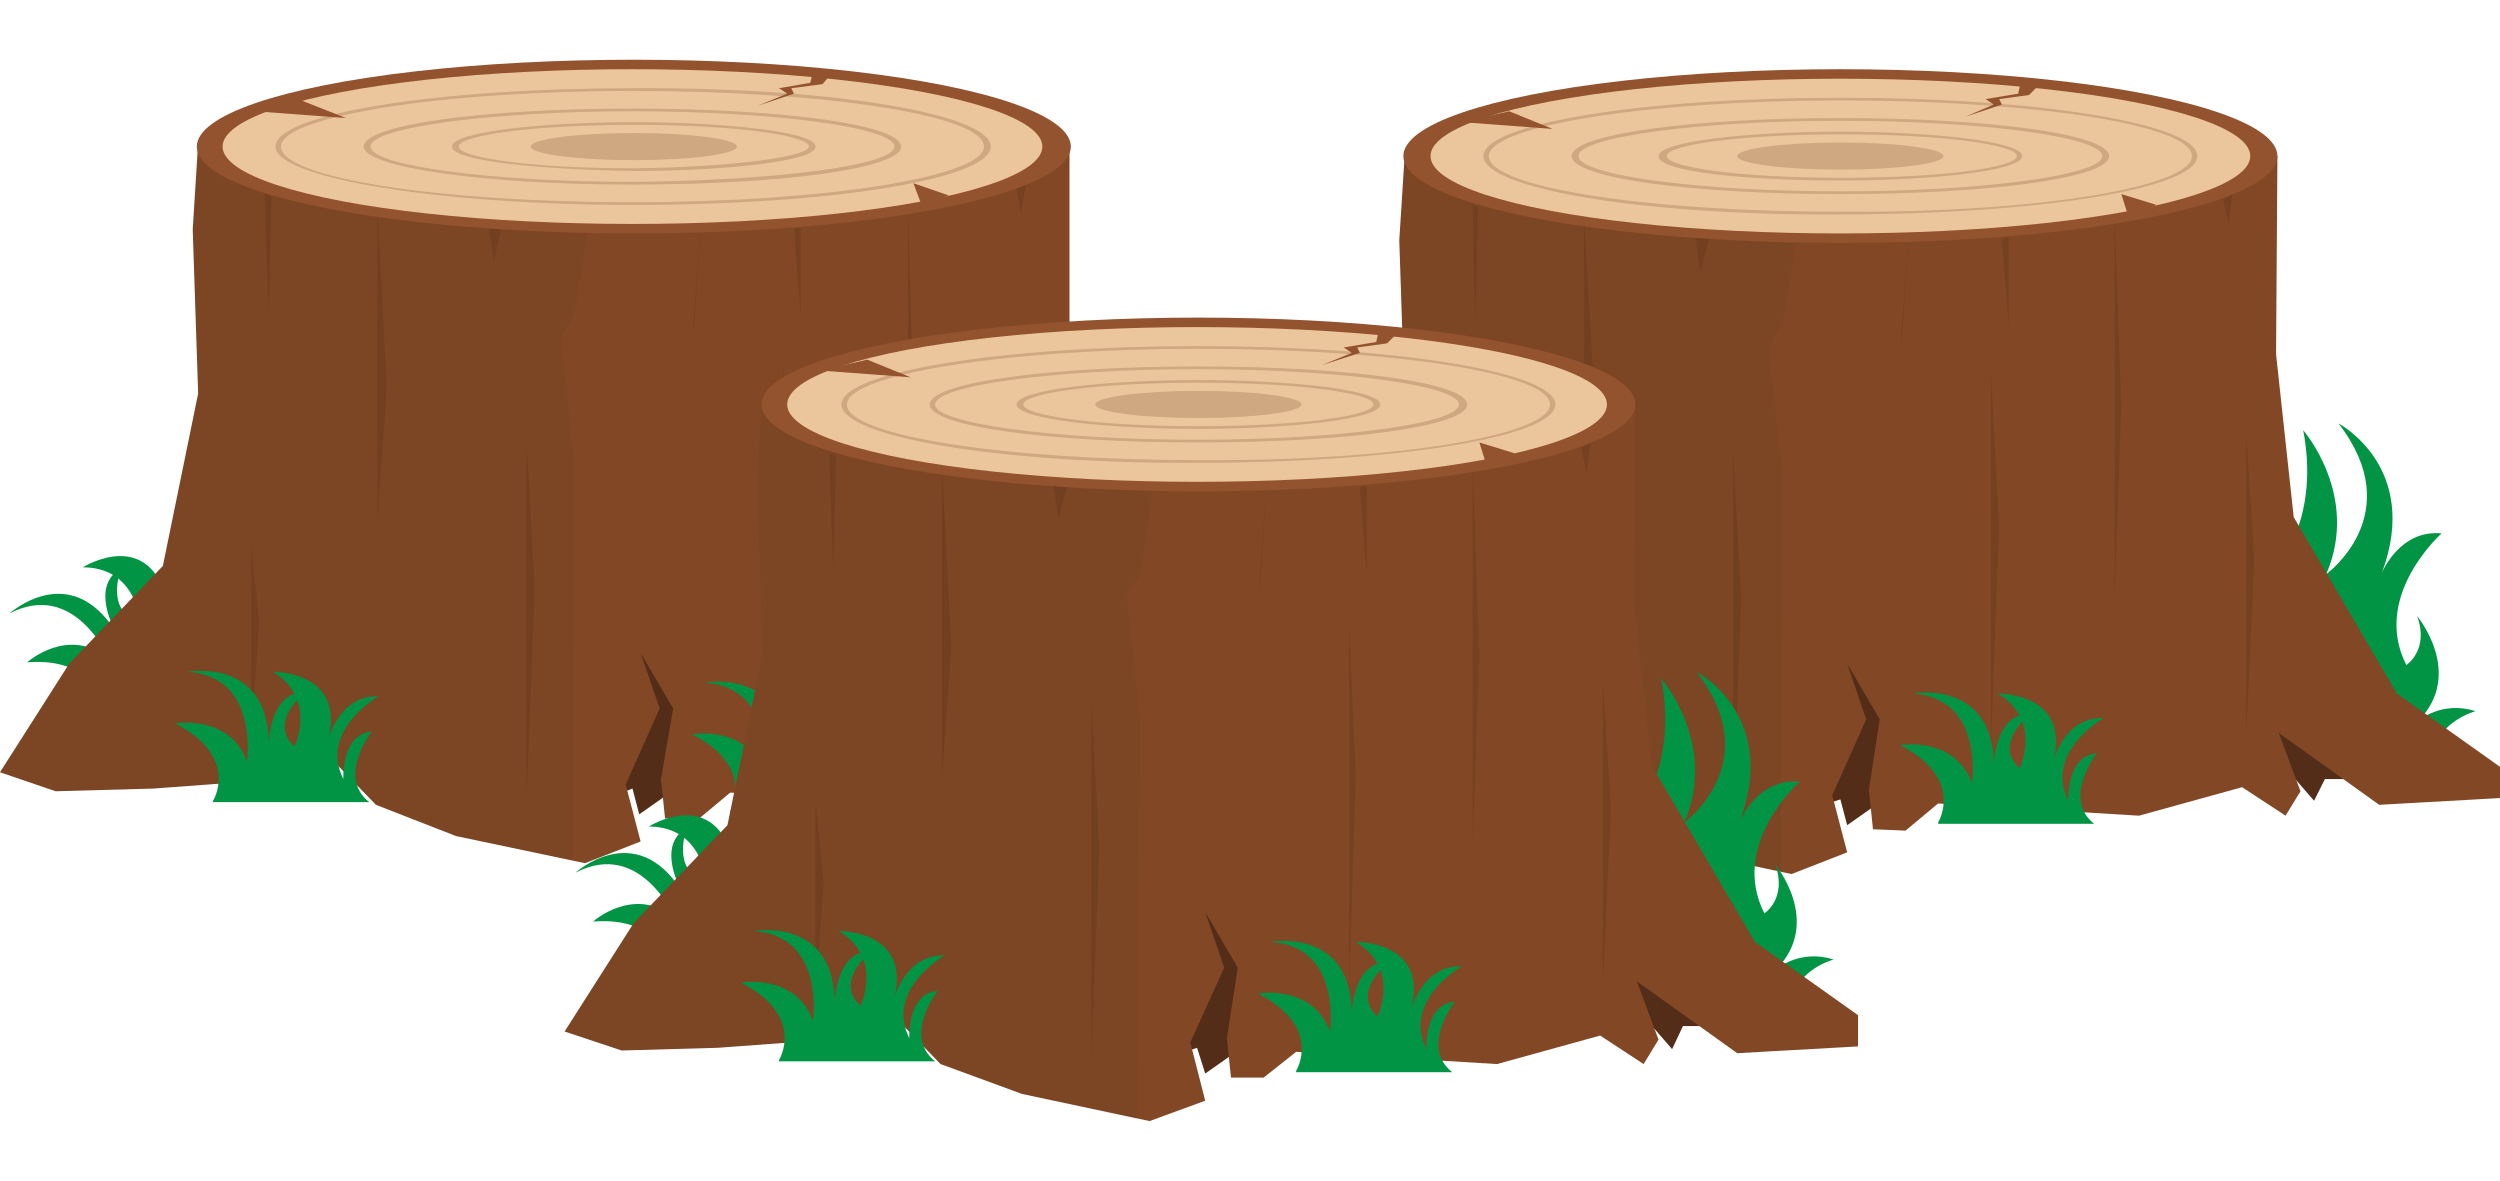<?xml version="1.0" encoding="utf-8"?>
<!-- Generator: Adobe Illustrator 19.1.0, SVG Export Plug-In . SVG Version: 6.00 Build 0)  -->
<svg version="1.1" id="Calque_1" xmlns="http://www.w3.org/2000/svg" xmlns:xlink="http://www.w3.org/1999/xlink" x="0px" y="0px"
	 viewBox="0 0 184.2 87" style="enable-background:new 0 0 184.2 87;" xml:space="preserve">
<style type="text/css">
	.st0{fill:#019444;}
	.st1{fill:#542D18;}
	.st2{fill:#824825;}
	.st3{opacity:5.000000e-02;}
	.st4{fill:#93532F;}
	.st5{fill:#EBC69D;}
	.st6{fill:#CFA781;}
	.st7{opacity:8.000000e-02;}
	.st8{opacity:0.1;}
</style>
<g>
	<path class="st0" d="M7.3,52.2c0,0,0-3.8-5.3-3.4c0,0,3-2.7,6-0.3c0,0-2.5-5.8-7.3-3.3c0,0,4.4-4,7.8,1.3c0,0-1.9-3.3,0.4-4.6
		c0,0-1.2,3.3,1.4,3.8c0,0-0.3-3.9-4.2-3.9c0,0,4.9-3.1,6.3,2.7c0,0-1.4-3.7,1.3-5.3c0,0-2.4,4.4,1,6.6c0,0-1.9-2.8,0-4.1
		c0,0-0.4,4.2,2.6,4.5L7.3,52.2z"/>
	<path class="st0" d="M74,45.3c0,0,8.8-3.9,6.8-14.4c0,0,4.2,4.8,1.7,10.6c0,0,6.1-4.4,0.9-11.1c0,0,6.1,3.2,3.2,11
		c0,0,1.3-3.2,4.4-2.9c0,0-5.2,4.6-2.6,9.7c0,0,1.7-1.1,0.8-3.6c0,0,3.5,4.2,0.1,7.7c0,0,1.7-1.5,4.2-0.7c0,0-4.7,1.2-2.7,6.1
		L74,45.3z"/>
	<polygon class="st1" points="78.1,54.9 80.3,56.7 81.5,58.2 82.4,56.6 84.5,56.6 79.5,50.3 	"/>
	<polygon class="st1" points="44.3,59 46.6,58.1 47.1,60 49.8,58.1 51.1,49.2 45.7,44.6 	"/>
	<polygon class="st2" points="14.6,10.6 14.2,16.9 14.6,29 12,41.7 5.1,48.9 0,56.9 4.1,58.3 11.3,58.1 20.8,57.4 24.7,56.2 
		27.7,59.3 33.6,61.6 43.1,63.6 47.2,62 46.1,57.8 48.6,52.2 47.2,48.1 49.6,52.2 48.7,57.4 49,60.3 51.4,60.4 53.8,58.4 68.6,59.3 
		76.3,57.2 79.4,59.3 80.5,57.5 79,53.2 86.4,58.5 95.3,58 95.3,55.7 87.7,50.4 80.1,37.3 78.8,25.3 78.8,10.8 78.8,10.8 	"/>
	<polygon class="st3" points="43.3,17.1 42.3,23.2 41.3,24.8 42.3,34 42.2,63.4 33.6,61.6 27.7,59.3 24.7,56.2 20.8,57.4 11.3,58.1 
		4.1,58.3 0,56.9 5.1,48.9 12,41.7 14.6,29 14.2,16.9 14.5,10.8 	"/>
	<g>
		<ellipse class="st4" cx="46.7" cy="10.8" rx="32.2" ry="6.4"/>
		<ellipse class="st5" cx="46.6" cy="10.8" rx="30.2" ry="5.7"/>
		<ellipse class="st6" cx="46.7" cy="10.8" rx="7.6" ry="1"/>
		<polygon class="st4" points="69.9,14.4 67.3,13.5 67.9,15.1 		"/>
		<path class="st6" d="M33.3,10.8c0-1.1,6.8-1.8,13.4-1.8c6.6,0,13.4,0.7,13.4,1.8c0,1.1-6.8,1.8-13.4,1.8
			C40.1,12.5,33.3,11.9,33.3,10.8z M59.6,10.8c0-0.8-5.2-1.6-12.9-1.6c-7.7,0-12.9,0.8-12.9,1.6s5.2,1.6,12.9,1.6
			C54.4,12.3,59.6,11.5,59.6,10.8z"/>
		<path class="st6" d="M26.8,10.8c0-1.6,8.7-2.8,19.8-2.8c11.1,0,19.8,1.2,19.8,2.8c0,1.6-8.7,2.8-19.8,2.8
			C35.5,13.6,26.8,12.3,26.8,10.8z M65.9,10.8c0-1.4-8.8-2.6-19.3-2.6c-10.5,0-19.3,1.2-19.3,2.6s8.8,2.6,19.3,2.6
			C57.1,13.3,65.9,12.2,65.9,10.8z"/>
		<path class="st6" d="M20.3,10.8c0-2.4,11.8-4.3,26.3-4.3C61.2,6.4,73,8.4,73,10.8c0,2.4-11.8,4.3-26.3,4.3
			C32.2,15.1,20.3,13.1,20.3,10.8z M72.5,10.8c0-2.3-11.6-4.1-25.9-4.1c-14.3,0-25.9,1.9-25.9,4.1c0,2.3,11.6,4.1,25.9,4.1
			C60.9,14.9,72.5,13,72.5,10.8z"/>
		<polygon class="st4" points="59.9,5.3 59.7,6.1 57.4,6.5 58,6.9 55.8,7.8 58.5,6.9 58.3,6.5 60.6,6.2 61.2,5.5 		"/>
		<polygon class="st4" points="25.5,8.7 22.2,7.4 18.8,8.2 		"/>
	</g>
	<polygon class="st7" points="36,16.8 36.4,19.3 36.9,16.9 	"/>
	<polygon class="st7" points="19.5,14.3 19.8,23.3 20,14.5 	"/>
	<polygon class="st8" points="58.5,16.8 59,23.4 59,16.8 	"/>
	<polygon class="st8" points="74.9,13.9 75.2,15.7 75.6,13.6 	"/>
	<polygon class="st8" points="66.9,15.1 66.9,43.3 67.3,29.2 	"/>
	<polygon class="st8" points="51.1,24.8 51.1,23.7 51.7,15.6 	"/>
	<polygon class="st7" points="18.5,40.1 18.5,54 19.1,45.9 	"/>
	<polygon class="st8" points="57.7,26.7 57.7,54 58.3,38 	"/>
	<polygon class="st8" points="76.5,31.1 76.5,53.6 77.1,40.4 	"/>
	<polygon class="st7" points="38.8,32.5 38.8,59 39.4,43.4 	"/>
	<polygon class="st7" points="27.8,15.1 27.8,38.4 28.5,28.6 	"/>
	<path class="st0" d="M15.7,59c0,0,2-3.2-2.8-5.7c0,0,4-0.7,5.3,2.8c0,0,0.9-6.3-4.4-6.6c0,0,5.9-1.1,6,5.2c0,0,0.1-3.8,2.7-3.7
		c0,0-2.8,2.2-0.8,4c0,0,1.7-3.5-1.6-5.5c0,0,5.8-0.1,3.9,5.6c0,0,0.7-3.9,3.9-3.8c0,0-4.4,2.5-2.6,6.1c0,0-0.2-3.3,2.1-3.5
		c0,0-2.6,3.3-0.2,5.2H15.7z"/>
	<path class="st0" d="M53.8,59.8c0,0,2-3.2-2.8-5.7c0,0,4-0.7,5.3,2.8c0,0,0.9-6.3-4.4-6.6c0,0,5.9-1.1,6,5.2c0,0,0.1-3.8,2.7-3.7
		c0,0-2.8,2.2-0.8,4c0,0,1.7-3.5-1.6-5.5c0,0,5.8-0.1,3.9,5.6c0,0,0.7-3.9,3.9-3.8c0,0-4.4,2.5-2.6,6.1c0,0-0.2-3.3,2.1-3.5
		c0,0-2.6,3.3-0.2,5.2H53.8z"/>
</g>
<g>
	<path class="st0" d="M96.3,53c0,0,0-3.8-5.3-3.4c0,0,3-2.7,6-0.3c0,0-2.5-5.8-7.3-3.3c0,0,4.4-4,7.8,1.3c0,0-1.9-3.3,0.4-4.6
		c0,0-1.2,3.3,1.4,3.8c0,0-0.3-3.9-4.2-3.9c0,0,4.9-3.1,6.3,2.7c0,0-1.4-3.7,1.3-5.3c0,0-2.4,4.4,1,6.6c0,0-1.9-2.8,0-4.1
		c0,0-0.4,4.2,2.6,4.5L96.3,53z"/>
	<path class="st0" d="M162.9,46.1c0,0,8.8-3.9,6.8-14.4c0,0,4.2,4.8,1.7,10.6c0,0,6.1-4.4,0.9-11.1c0,0,6.1,3.2,3.2,11
		c0,0,1.3-3.2,4.4-2.9c0,0-5.2,4.6-2.6,9.7c0,0,1.7-1.1,0.8-3.6c0,0,3.5,4.2,0.1,7.7c0,0,1.7-1.5,4.2-0.7c0,0-4.7,1.2-2.7,6.1
		L162.9,46.1z"/>
	<polygon class="st1" points="167,55.7 169.2,57.5 170.5,59 171.3,57.4 173.4,57.4 168.4,51.1 	"/>
	<polygon class="st1" points="133.2,59.7 135.6,58.9 136.1,60.8 138.8,58.9 140.1,50 134.7,45.4 	"/>
	<polygon class="st2" points="103.5,11.4 103.1,17.7 103.5,29.8 100.9,42.5 94.1,49.7 89,57.7 93.1,59.1 100.2,58.9 109.8,58.2 
		113.6,57 116.7,60.1 122.6,62.4 132,64.4 136.1,62.8 135,58.6 137.5,53 136.1,48.9 138.5,53 137.7,58.2 138,61.1 140.4,61.2 
		142.8,59.2 157.6,60.1 165.2,58 168.4,60.1 169.5,58.3 167.9,54 175.3,59.3 184.2,58.8 184.2,56.5 176.6,51.1 169,38.1 167.7,26.1 
		167.8,11.5 167.8,11.5 	"/>
	<polygon class="st3" points="132.3,17.9 131.3,24 130.3,25.6 131.3,34.8 131.2,64.2 122.6,62.4 116.7,60.1 113.6,57 109.8,58.2 
		100.2,58.9 93.1,59.1 89,57.7 94.1,49.7 100.9,42.5 103.5,29.8 103.1,17.7 103.5,11.5 	"/>
	<g>
		<ellipse class="st4" cx="135.6" cy="11.5" rx="32.2" ry="6.4"/>
		<ellipse class="st5" cx="135.6" cy="11.5" rx="30.2" ry="5.7"/>
		<ellipse class="st6" cx="135.6" cy="11.5" rx="7.6" ry="1"/>
		<polygon class="st4" points="158.9,15.1 156.3,14.3 156.8,15.9 		"/>
		<path class="st6" d="M122.2,11.5c0-1.1,6.8-1.8,13.4-1.8c6.6,0,13.4,0.7,13.4,1.8c0,1.1-6.8,1.8-13.4,1.8
			C129,13.3,122.2,12.7,122.2,11.5z M148.6,11.5c0-0.8-5.2-1.6-12.9-1.6c-7.7,0-12.9,0.8-12.9,1.6c0,0.8,5.2,1.6,12.9,1.6
			C143.4,13.1,148.6,12.3,148.6,11.5z"/>
		<path class="st6" d="M115.8,11.5c0-1.6,8.7-2.8,19.8-2.8s19.8,1.2,19.8,2.8c0,1.6-8.7,2.8-19.8,2.8S115.8,13.1,115.8,11.5z
			 M154.9,11.5c0-1.4-8.8-2.6-19.3-2.6s-19.3,1.2-19.3,2.6s8.8,2.6,19.3,2.6S154.9,12.9,154.9,11.5z"/>
		<path class="st6" d="M109.3,11.5c0-2.4,11.8-4.3,26.3-4.3c14.5,0,26.3,1.9,26.3,4.3c0,2.4-11.8,4.3-26.3,4.3
			C121.1,15.9,109.3,13.9,109.3,11.5z M161.5,11.5c0-2.3-11.6-4.1-25.9-4.1c-14.3,0-25.9,1.9-25.9,4.1c0,2.3,11.6,4.1,25.9,4.1
			C149.9,15.7,161.5,13.8,161.5,11.5z"/>
		<polygon class="st4" points="148.9,6 148.7,6.9 146.3,7.3 146.9,7.7 144.8,8.6 147.5,7.7 147.3,7.3 149.5,7 150.2,6.3 		"/>
		<polygon class="st4" points="114.4,9.5 111.2,8.2 107.7,9 		"/>
	</g>
	<polygon class="st7" points="124.9,17.5 125.3,20.1 125.9,17.6 	"/>
	<polygon class="st7" points="108.5,15.1 108.7,24.1 108.9,15.3 	"/>
	<polygon class="st8" points="147.5,17.6 148,24.1 148,17.5 	"/>
	<polygon class="st8" points="163.8,14.7 164.2,16.5 164.5,14.3 	"/>
	<polygon class="st8" points="155.8,15.9 155.8,44.1 156.3,30 	"/>
	<polygon class="st8" points="140.1,25.6 140.1,24.5 140.7,16.3 	"/>
	<polygon class="st7" points="107.4,40.9 107.4,54.8 108,46.7 	"/>
	<polygon class="st8" points="146.7,27.5 146.7,54.8 147.3,38.8 	"/>
	<polygon class="st8" points="165.5,31.9 165.5,54.4 166.1,41.2 	"/>
	<polygon class="st7" points="127.7,33.3 127.7,59.7 128.3,44.2 	"/>
	<polygon class="st7" points="116.7,15.9 116.7,39.1 117.5,29.4 	"/>
	<path class="st0" d="M104.7,59.8c0,0,2-3.2-2.8-5.7c0,0,4-0.7,5.3,2.8c0,0,0.9-6.3-4.4-6.6c0,0,5.9-1.1,6,5.2c0,0,0.1-3.8,2.7-3.7
		c0,0-2.8,2.2-0.8,4c0,0,1.7-3.5-1.6-5.5c0,0,5.8-0.1,3.9,5.6c0,0,0.7-3.9,3.9-3.8c0,0-4.4,2.5-2.6,6.1c0,0-0.2-3.3,2.1-3.5
		c0,0-2.6,3.3-0.2,5.2H104.7z"/>
	<path class="st0" d="M142.8,60.6c0,0,2-3.2-2.8-5.7c0,0,4-0.7,5.3,2.8c0,0,0.9-6.3-4.4-6.6c0,0,5.9-1.1,6,5.2c0,0,0.1-3.8,2.7-3.7
		c0,0-2.8,2.2-0.8,4c0,0,1.7-3.5-1.6-5.5c0,0,5.8-0.1,3.9,5.6c0,0,0.7-3.9,3.9-3.8c0,0-4.4,2.5-2.6,6.1c0,0-0.2-3.3,2.1-3.5
		c0,0-2.6,3.3-0.2,5.2H142.8z"/>
</g>
<g>
	<path class="st0" d="M49,71.3c0,0,0-3.8-5.3-3.4c0,0,3-2.7,6-0.3c0,0-2.5-5.8-7.3-3.3c0,0,4.4-4,7.8,1.3c0,0-1.9-3.3,0.4-4.6
		c0,0-1.2,3.3,1.4,3.8c0,0-0.3-3.9-4.2-3.9c0,0,4.9-3.1,6.3,2.7c0,0-1.4-3.7,1.3-5.3c0,0-2.4,4.4,1,6.6c0,0-1.9-2.8,0-4.1
		c0,0-0.4,4.2,2.6,4.5L49,71.3z"/>
	<path class="st0" d="M115.6,64.4c0,0,8.8-3.9,6.8-14.4c0,0,4.2,4.8,1.7,10.6c0,0,6.1-4.4,0.9-11.1c0,0,6.1,3.2,3.2,11
		c0,0,1.3-3.2,4.4-2.9c0,0-5.2,4.6-2.6,9.7c0,0,1.7-1.1,0.8-3.6c0,0,3.5,4.2,0.1,7.7c0,0,1.7-1.5,4.2-0.7c0,0-4.7,1.2-2.7,6.1
		L115.6,64.4z"/>
	<polygon class="st1" points="119.7,74 121.9,75.8 123.2,77.3 124,75.6 126.1,75.6 121.1,69.4 	"/>
	<polygon class="st1" points="85.9,78 88.2,77.2 88.8,79.1 91.5,77.2 92.8,68.3 87.4,63.6 	"/>
	<polygon class="st2" points="56.2,29.7 55.8,36 56.2,48.1 53.6,60.8 46.7,68 41.6,76 45.8,77.4 52.9,77.2 62.4,76.5 66.3,75.3 
		69.3,78.4 75.3,80.6 84.7,82.6 88.8,81.1 87.7,76.8 90.2,71.3 88.8,67.2 91.2,71.3 90.4,76.5 90.7,79.4 93.1,79.4 95.5,77.5 
		110.3,78.4 117.9,76.3 121.1,78.4 122.2,76.6 120.6,72.3 128,77.6 136.9,77.1 136.9,74.8 129.3,69.4 121.7,56.4 120.4,44.4 
		120.5,29.8 120.5,29.8 	"/>
	<polygon class="st3" points="84.9,36.2 84,42.3 83,43.8 84,53.1 83.8,82.5 75.3,80.6 69.3,78.4 66.3,75.3 62.4,76.5 52.9,77.2 
		45.8,77.4 41.6,76 46.7,68 53.6,60.8 56.2,48.1 55.8,36 56.1,29.8 	"/>
	<g>
		<ellipse class="st4" cx="88.3" cy="29.8" rx="32.2" ry="6.4"/>
		<ellipse class="st5" cx="88.2" cy="29.8" rx="30.2" ry="5.7"/>
		<ellipse class="st6" cx="88.3" cy="29.8" rx="7.6" ry="1"/>
		<polygon class="st4" points="111.6,33.4 109,32.6 109.5,34.2 		"/>
		<path class="st6" d="M74.9,29.8c0-1.1,6.8-1.8,13.4-1.8c6.6,0,13.4,0.7,13.4,1.8c0,1.1-6.8,1.8-13.4,1.8
			C81.7,31.6,74.9,30.9,74.9,29.8z M101.2,29.8c0-0.8-5.2-1.6-12.9-1.6c-7.7,0-12.9,0.8-12.9,1.6c0,0.8,5.2,1.6,12.9,1.6
			C96.1,31.4,101.2,30.6,101.2,29.8z"/>
		<path class="st6" d="M68.5,29.8c0-1.6,8.7-2.8,19.8-2.8c11.1,0,19.8,1.2,19.8,2.8c0,1.6-8.7,2.8-19.8,2.8
			C77.1,32.6,68.5,31.4,68.5,29.8z M107.5,29.8c0-1.4-8.8-2.6-19.3-2.6c-10.5,0-19.3,1.2-19.3,2.6c0,1.4,8.8,2.6,19.3,2.6
			C98.7,32.4,107.5,31.2,107.5,29.8z"/>
		<path class="st6" d="M62,29.8c0-2.4,11.8-4.3,26.3-4.3c14.5,0,26.3,1.9,26.3,4.3c0,2.4-11.8,4.3-26.3,4.3
			C73.8,34.2,62,32.2,62,29.8z M114.2,29.8c0-2.3-11.6-4.1-25.9-4.1c-14.3,0-25.9,1.9-25.9,4.1c0,2.3,11.6,4.1,25.9,4.1
			C102.6,34,114.2,32.1,114.2,29.8z"/>
		<polygon class="st4" points="101.6,24.3 101.4,25.2 99,25.6 99.6,26 97.4,26.9 100.2,26 100,25.6 102.2,25.3 102.9,24.6 		"/>
		<polygon class="st4" points="67.1,27.8 63.9,26.5 60.4,27.3 		"/>
	</g>
	<polygon class="st7" points="77.6,35.8 78,38.3 78.6,35.9 	"/>
	<polygon class="st7" points="61.1,33.4 61.4,42.4 61.6,33.6 	"/>
	<polygon class="st8" points="100.2,35.9 100.7,42.4 100.7,35.8 	"/>
	<polygon class="st8" points="116.5,33 116.9,34.8 117.2,32.6 	"/>
	<polygon class="st8" points="108.5,34.2 108.5,62.3 109,48.3 	"/>
	<polygon class="st8" points="92.8,43.9 92.8,42.8 93.4,34.6 	"/>
	<polygon class="st7" points="60.1,59.2 60.1,73.1 60.7,65 	"/>
	<polygon class="st8" points="99.4,45.8 99.4,73.1 99.9,57.1 	"/>
	<polygon class="st8" points="118.1,50.2 118.1,72.6 118.7,59.5 	"/>
	<polygon class="st7" points="80.4,51.6 80.4,78 81,62.5 	"/>
	<polygon class="st7" points="69.4,34.2 69.4,57.4 70.1,47.7 	"/>
	<path class="st0" d="M57.4,78.1c0,0,2-3.2-2.8-5.7c0,0,4-0.7,5.3,2.8c0,0,0.9-6.3-4.4-6.6c0,0,5.9-1.1,6,5.2c0,0,0.1-3.8,2.7-3.7
		c0,0-2.8,2.2-0.8,4c0,0,1.7-3.5-1.6-5.5c0,0,5.8-0.1,3.9,5.6c0,0,0.7-3.9,3.9-3.8c0,0-4.4,2.5-2.6,6.1c0,0-0.2-3.3,2.1-3.5
		c0,0-2.6,3.3-0.2,5.2H57.4z"/>
	<path class="st0" d="M95.5,78.9c0,0,2-3.2-2.8-5.7c0,0,4-0.7,5.3,2.8c0,0,0.9-6.3-4.4-6.6c0,0,5.9-1.1,6,5.2c0,0,0.1-3.8,2.7-3.7
		c0,0-2.8,2.2-0.8,4c0,0,1.7-3.5-1.6-5.5c0,0,5.8-0.1,3.9,5.6c0,0,0.7-3.9,3.9-3.8c0,0-4.4,2.5-2.6,6.1c0,0-0.2-3.3,2.1-3.5
		c0,0-2.6,3.3-0.2,5.2H95.5z"/>
</g>
</svg>

